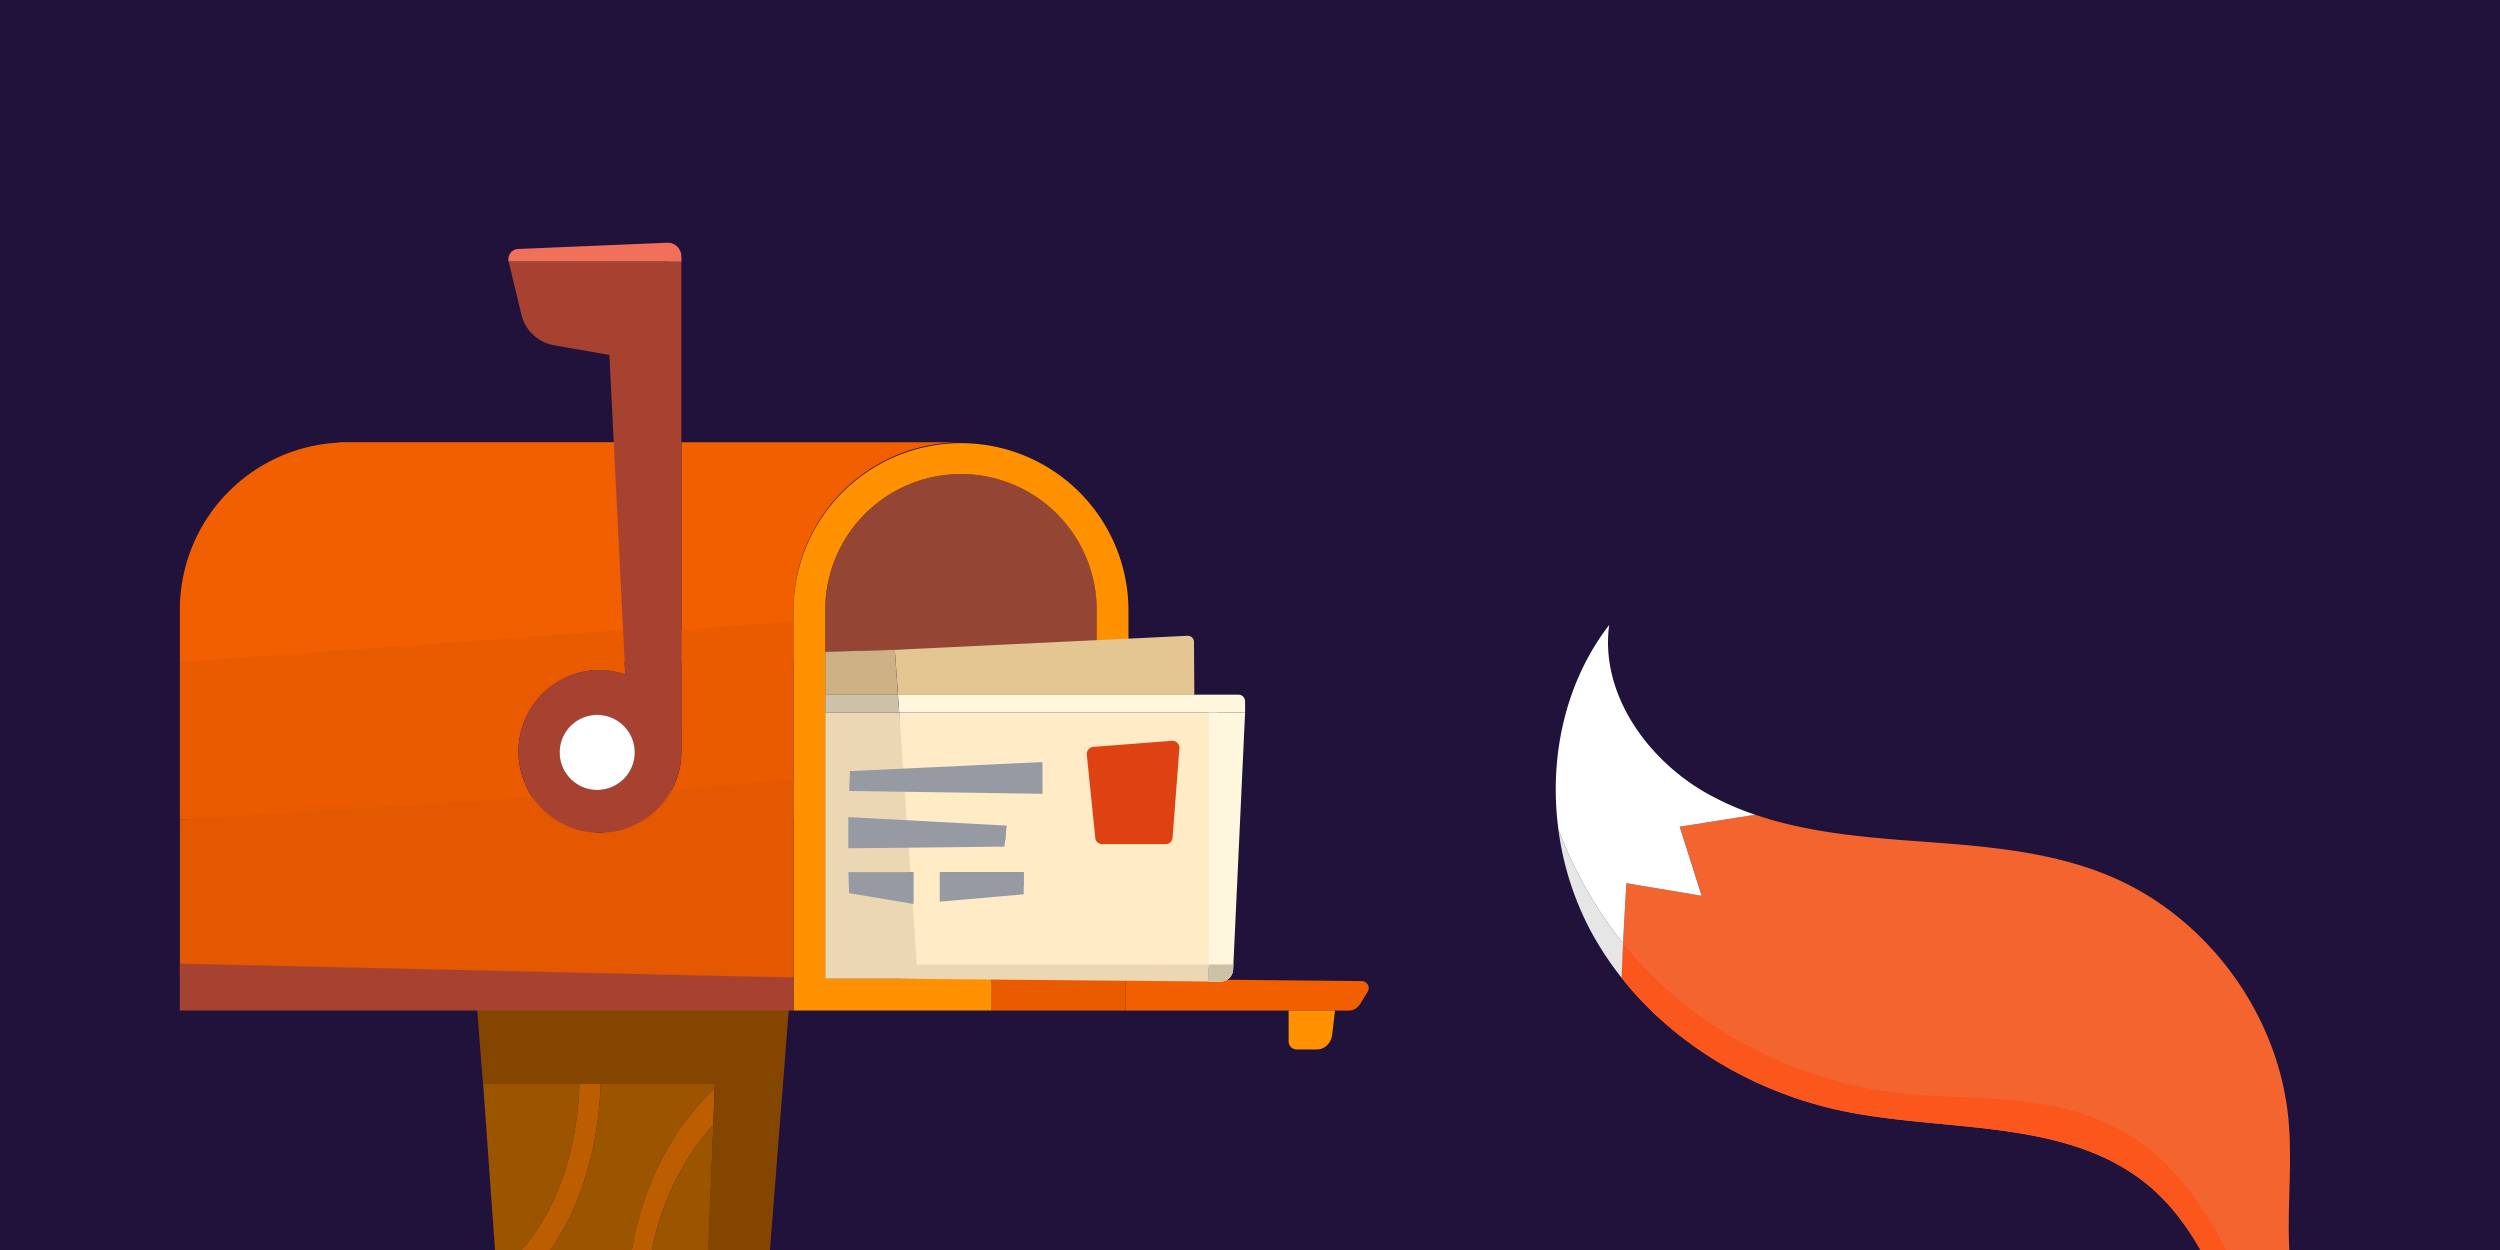 <svg xmlns="http://www.w3.org/2000/svg" width="556" height="278" fill="none" viewBox="0 0 556 278"><rect x="0" y="0" width="556" height="278" fill="#333333" stroke="none"/><g clip-path="url(#a)"><path fill="#20123A" d="M0 0h556v278H0z"/><g clip-path="url(#b)"><path fill="#9B5400" d="m112.942 318.622 2.06 29.076h14.751a25.42 25.42 0 0 0 .343-4.989c-.318-11.135-7.544-21.067-17.154-24.087Zm15.932-78.063h-21.461l3.03 42.458c10.538-7.529 17.936-22.986 18.431-42.458Zm-23.4-24.056h19.643a74.295 74.295 0 0 0-1.889-5.02H105.07l.404 5.02Zm38.377 72.791c-.101 13.937 4.681 25.632 11.993 32.954l2.798-72.008c-9.029 9.882-14.675 24.137-14.791 39.054Zm16.235-72.791.217-5.02h-31.449a79.766 79.766 0 0 1 1.616 5.02h29.616Z"/><path fill="#9B5400" d="M139.63 289.294c-.051-18.416 7.438-36.085 19.335-47.3l.055-1.434H133.6c-.691 22.955-9.917 40.796-22.723 48.608l1.737 24.546c11.937 3.201 20.941 15.396 21.209 28.99a30.175 30.175 0 0 1-.324 4.989h21.396l.767-19.759c-9.513-7.817-15.987-21.699-16.032-38.64Z"/><path fill="#BC5E00" d="M130.47 216.503a91.519 91.519 0 0 0-1.616-5.02h-5.641a93.203 93.203 0 0 1 1.889 5.02h5.368Zm3.13 24.056h-4.726c-.505 19.467-7.893 34.909-18.452 42.458l.435 6.15c12.826-7.812 22.051-25.652 22.743-48.608Zm10.251 48.735c.111-14.922 5.757-29.172 14.785-39.049l.319-8.252c-11.897 11.211-19.386 28.884-19.336 47.301.046 16.936 6.52 30.802 16.008 38.64l.222-5.686c-7.312-7.322-12.094-19.017-11.998-32.954Zm-31.257 24.425.348 4.903c9.594 3.03 16.836 12.952 17.169 24.087a25.42 25.42 0 0 1-.343 4.989h3.716c.246-1.651.354-3.32.323-4.989-.272-13.594-9.276-25.814-21.213-28.99Z"/><path fill="#844500" d="M162.55 211.231h-2.247l-.217 5.02h-54.617l1.944 24.829h51.607l-4.575 106.704 11.327-.086 2.055-26.172 6.388-81.456 2.262-28.839H162.55Z"/><path fill="#F25F00" d="M139.064 98.34H75.439v.092A37.215 37.215 0 0 0 40 135.612v11.615h99.064V98.341Zm37.413 48.851v-11.579a37.247 37.247 0 0 1 37.246-37.246h-62.181v48.85h24.935v-.025Z"/><path fill="#954533" d="M183.865 215.175v-70.22l16.118-.435h43.932v-8.907a30.178 30.178 0 1 0-60.358 0v82.062h.318v-2.495l-.01-.005Z"/><path fill="#FF9100" d="M220.556 217.674h-37.014v-82.062a30.174 30.174 0 0 1 18.63-27.882 30.19 30.19 0 0 1 23.098 0 30.19 30.19 0 0 1 16.333 16.333 30.193 30.193 0 0 1 2.297 11.549v8.933h7.07v-8.933a37.247 37.247 0 0 0-74.493 0v89.132h44.084v-7.07h-.005Z"/><path fill="#EA5B00" d="M115.311 167.138a18.113 18.113 0 0 1 18.113-18.113c1.922.032 3.826.373 5.64 1.01l-.505-9.928L40 147.192v35.11h83.521a18.089 18.089 0 0 1-8.21-15.164Zm36.231 0a18.099 18.099 0 0 1-8.211 15.149h33.146v-44.149l-24.945 1.944.01 27.056Z"/><path fill="#E35800" d="m176.477 173.232-33.131 3.156c-2.848 1.864-6.246 8.868-9.907 8.868-3.661 0-12.119-6.035-14.957-7.898l-78.467 4.949v35.11h136.462v-44.185Z"/><path fill="#A74231" d="M139.064 150.009a17.922 17.922 0 0 0-5.64-1.01 18.112 18.112 0 1 0 18.113 18.113V57.01l-.035.065a1.576 1.576 0 0 1-.581 1.116h-37.787l2.823 11.776a9.09 9.09 0 0 0 7.251 6.817l12.321 2.161 3.535 71.064Zm-6.251 8.989a8.345 8.345 0 0 1 8.186 9.975 8.348 8.348 0 0 1-15.127 3.009 8.347 8.347 0 0 1 6.941-12.984Z"/><path fill="#F0705A" d="M148.856 58.191h2.671V57.01a3.033 3.033 0 0 0-3.126-3.03l-33.065 1.389a2.261 2.261 0 0 0-1.782.863 2.268 2.268 0 0 0-.425 1.934h35.722l.005.025Z"/><path fill="#fff" d="M132.818 175.686a8.347 8.347 0 1 0 0-16.694 8.347 8.347 0 0 0 0 16.694Z"/><path fill="#E3C692" d="m243.905 142.37-44.896 2.151.702 9.998h65.908l-.071-11.225v-.505a1.373 1.373 0 0 0-.43-1.015 1.373 1.373 0 0 0-1.034-.379l-13.099.641-7.08.334Z"/><path fill="#A74231" d="M176.477 217.412 40 214.321v10.423h136.477v-7.332Z"/><path fill="#FFEBC5" d="M199.983 158.487v13.432h31.505v3.03h-31.505v8.852h23.567v3.03h-23.567v7.125h3.03v3.03h-3.03v18.113h70.741v-56.612h-70.741Zm9.418 35.52h18.179v3.029h-18.179v-3.029Z"/><path fill="#FFF6DE" d="M183.865 156.503v1.984-3.969 1.985Zm15.841-1.985.277 3.969h76.927v-2.525a1.467 1.467 0 0 0-1.465-1.464H199.7l.006.02Z"/><path fill="#969AA2" d="M189.864 174.974h41.624v-3.055h-41.624v3.055Zm0 11.907h33.686v-3.055h-33.686v3.055Zm0 10.18h13.129v-3.055h-13.129v3.055Zm19.542-3.055h18.199v3.055h-18.199v-3.055Z"/><path fill="#EA5B00" d="M250.278 217.675h-29.717v7.069h29.717v-7.069Z"/><path fill="#F25F00" d="M304.157 220.593a1.565 1.565 0 0 0-1.313-2.399l-52.572-.505v7.07h49.639a2.979 2.979 0 0 0 2.524-1.394l1.722-2.772Z"/><path fill="#FFF6DE" d="m276.91 158.487-2.656 57.157a2.799 2.799 0 0 1-2.818 2.667h-2.611v-59.824h8.085Z"/><path fill="#DE4112" d="m260.65 164.754-17.548 1.358a1.595 1.595 0 0 0-1.355 1.177 1.599 1.599 0 0 0-.034.631l1.884 18.457a1.512 1.512 0 0 0 1.485 1.353h14.179a1.519 1.519 0 0 0 1.515-1.394l1.515-19.805a1.572 1.572 0 0 0-.967-1.662 1.573 1.573 0 0 0-.674-.115Z"/><path fill="#CBB183" d="m199.008 144.521-15.462.434v9.564h16.159l-.697-9.998Z"/><path fill="#CDC2A8" d="M199.705 154.519h-16.159v3.969h16.442l-.283-3.969Z"/><path fill="#ECD7B4" d="m203.917 214.518-3.929-56.031h-16.442v59.187h16.119l69.165.611v-3.767h-64.913Z"/><path fill="#CDC2A8" d="M268.83 214.518v3.767h2.611a2.768 2.768 0 0 0 2.792-2.595l.076-1.192h-5.479v.02Z"/><path fill="#969AA2" d="m188.854 175.914.192-4.419 42.796-2.019v7.069l-42.988-.631Zm-.187 5.807v6.943l34.716-.378.505-4.671-35.221-1.894Zm20.325 12.245v6.565l18.684-1.641v-4.924h-18.684Zm-5.807 0v7.07l-14.331-2.399-.187-4.671h14.518Z"/><path fill="#FF9100" d="M286.59 224.744v6.741a1.805 1.805 0 0 0 1.687 1.909h4.655c1.697 0 3.131-1.424 3.353-3.328l.616-5.322H286.59Z"/></g><g clip-path="url(#c)"><path fill="#F4642F" d="M509.108 277.223c-.403-9.49.743-19.022-.174-28.475-2.26-23.226-17.967-44.655-39.428-53.787-14.148-6.02-29.869-6.877-45.2-8.023-11.462-.872-23.157-2.059-33.927-5.736l-16.793 2.664 4.882 15.349-16.752-2.787s-.417 6.703-.743 13.355a459.989 459.989 0 0 0-.321 7.697c12.228 15.469 30.662 25.959 50.124 29.801 23.19 4.584 49.895 1.439 67.734 16.963 12.42 10.806 16.881 27.843 24.496 42.44a101.683 101.683 0 0 0 42.944 42.885c3.136 1.632 7.079 3.044 10.05 1.229-26.99-14.052-45.595-43.133-46.892-73.575Z"/><path fill="#FB571D" d="M542.411 343.701c-7.028-3.865-12.869-9.94-18.077-15.945a152.88 152.88 0 0 1-16.276-22.465c-4.337-7.363-7.212-15.318-10.843-23.029-4.227-8.977-9.394-17.729-16.706-24.551-7.918-7.381-17.88-11.04-28.457-12.507-10.577-1.467-21.41-.972-32.033-2.411-14.483-1.962-28.53-7.597-40.565-15.84a86.104 86.104 0 0 1-18.481-17.183c-.133 2.75-.252 5.451-.321 7.697 12.228 15.469 30.662 25.958 50.124 29.8 23.19 4.585 49.895 1.44 67.734 16.964 12.42 10.806 16.881 27.842 24.496 42.44a101.721 101.721 0 0 0 41.234 41.972c.156-.213.272-.452.344-.706.458-1.572-.821-3.493-2.173-4.236Z"/><path fill="#E6E6E6" d="M353.785 207.064a70.535 70.535 0 0 0 6.877 10.417c.069-2.247.188-4.97.321-7.698a92.76 92.76 0 0 1-14.396-25.321 66.384 66.384 0 0 0 7.198 22.602Z"/><path fill="#fff" d="M357.879 139c-9.834 12.741-13.41 29.447-11.292 45.461a92.769 92.769 0 0 0 14.386 25.321c.326-6.652.743-13.355.743-13.355l16.73 2.792-4.878-15.354 16.793-2.663a63.63 63.63 0 0 1-10.609-4.677c-13.414-7.514-23.932-22.281-21.873-37.525Z"/></g></g><defs><clipPath id="a"><path fill="#fff" d="M0 0h556v278H0z"/></clipPath><clipPath id="b"><path fill="#fff" d="M40 54h264.4v293.784H40z"/></clipPath><clipPath id="c"><path fill="#fff" d="M346 139h210v212.664H346z"/></clipPath></defs></svg>
